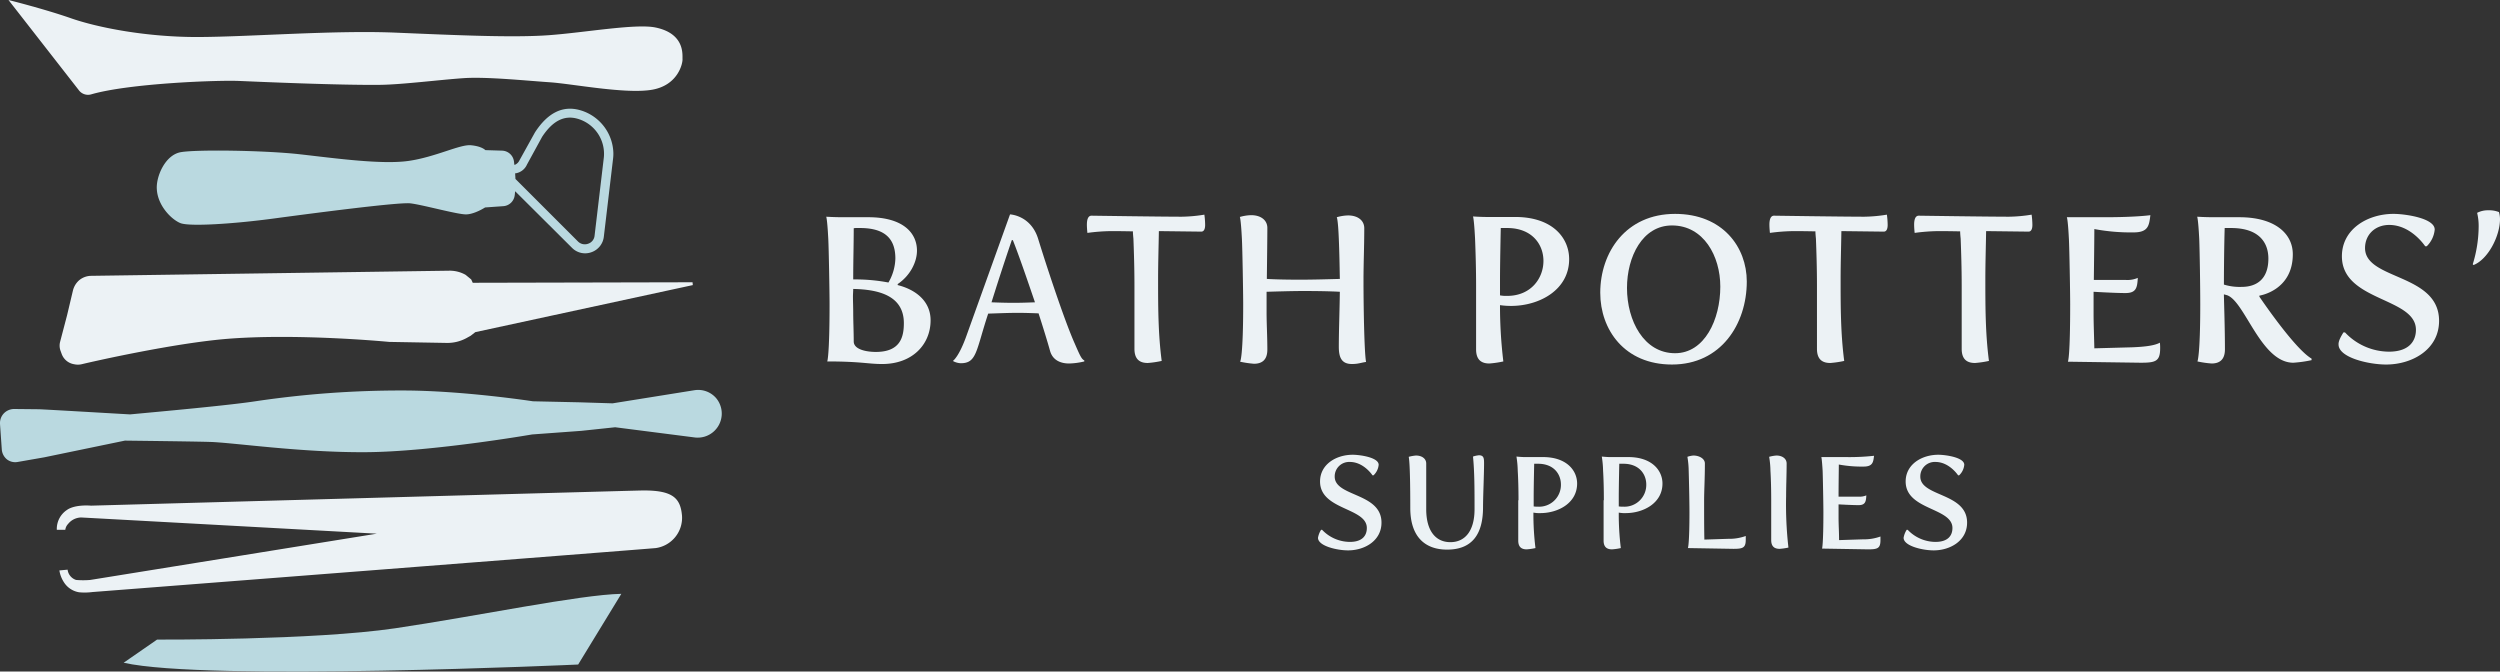 <svg id="Layer_1" data-name="Layer 1" xmlns="http://www.w3.org/2000/svg" viewBox="0 0 972.5 261.24"><rect x="0" y="0" width="972.5" height="261.24" fill="#333333" stroke="none"/><defs><style>.cls-1{fill:none;}.cls-2{fill:#ecf2f5;}.cls-3{fill:#bad9e0;}</style></defs><path class="cls-1" d="M200.5,69.6l24.3,24.3a3.75,3.75,0,0,0,4,.9,3.66,3.66,0,0,0,2.5-3.2l3.6-30.4a14.12,14.12,0,0,0-10.2-15c-5.2-1.5-9.7.8-13.8,7L205,64c-.1.2-1.5,3-4.3,3.4h-.3c0,.7.1,1.5.1,2.2Z"/><path class="cls-2" d="M249.5,190.8c-12.4.3-214.1,5.9-214.1,5.9s-6.2-.6-9.4,1.7a8.86,8.86,0,0,0-3.9,7.7h3.3a4,4,0,0,1,1.1-2.3,6.65,6.65,0,0,1,5.1-2.5c2.1.1,115,6.3,115,6.3l-111.5,18a32.61,32.61,0,0,1-5.5,0,4.8,4.8,0,0,1-3.3-4l-3.2.3a11.84,11.84,0,0,0,1.9,4.8,8.59,8.59,0,0,0,5.8,3.7,23.41,23.41,0,0,0,5.2-.1s213.8-16.6,219.1-17.1a11.9,11.9,0,0,0,10.2-12.6C264.7,193.8,261.8,190.6,249.5,190.8Z"/><path class="cls-3" d="M278.6,154.9a9.22,9.22,0,0,0-8.5-3.1l-31.8,5.1-12.9-.4-18.1-.4s-27.3-4.2-50.7-4.2A384,384,0,0,0,100,156c-10.9,1.7-37.7,4.1-49.4,5.2-7.2-.4-29.1-1.7-35.3-2l-9.8-.1a5.61,5.61,0,0,0-4,1.7A5.44,5.44,0,0,0,0,164.7v.2l.7,10a5.5,5.5,0,0,0,2,3.8,5.26,5.26,0,0,0,4.2,1l10.3-1.8,31.4-6.5c7.3.1,25.8.3,32.7.5,9.1.2,35.6,4.2,61.3,4S207,169,207,169l19.1-1.4,13.2-1.4,31.2,4a9.36,9.36,0,0,0,8.1-15.3Z"/><path class="cls-2" d="M183.3,108.7l-2.2-1.8a12.57,12.57,0,0,0-6.3-1.6l-139.4,2a7.43,7.43,0,0,0-4.7,1.8,7.83,7.83,0,0,0-2.3,3.8l-2.3,9.7-2.7,10.3a5.88,5.88,0,0,0,.2,3.7l.4,1.1a6.18,6.18,0,0,0,4.4,3.9l.5.1a6.61,6.61,0,0,0,2.8,0c6.7-1.6,35.5-8,55.6-9.8,27.9-2.4,64.1,1.1,64.1,1.1l22.5.4a15.57,15.57,0,0,0,7.4-1.8l1.8-1,1.8-1.4,84.6-18.3-.1-1.1-85.5.2Z"/><path class="cls-3" d="M70.2,86.8c3.6,1.4,20.7.3,36.3-1.8s48.5-6.4,53.1-5.9,18.5,4.4,21.8,4.3,7.3-2.7,7.3-2.7l7.1-.5a4.79,4.79,0,0,0,4.4-4.1c.1-.5.1-1.1.2-1.7l22.1,22a7.18,7.18,0,0,0,7.6,1.7,7.26,7.26,0,0,0,4.8-6.1l3.6-30.4a14.77,14.77,0,0,0,.1-2.1,17.84,17.84,0,0,0-12.8-16.6c-6.8-2-12.7.9-17.7,8.6l-6.1,11a3.34,3.34,0,0,1-1.7,1.6h-.2c-.1-.5-.1-1-.2-1.5a4.81,4.81,0,0,0-4.6-4l-6.5-.2s-1.3-1.5-5.6-1.9-13.8,4.6-24.3,6.1-29-1.1-42.4-2.6-40.1-1.9-46.2-.8S60.7,68.7,61,73.5C61.3,80,66.7,85.4,70.2,86.8ZM200.7,67.4A5.82,5.82,0,0,0,205,64l5.9-10.8c4.1-6.2,8.6-8.5,13.8-7a14.19,14.19,0,0,1,10.2,15l-3.6,30.4a3.66,3.66,0,0,1-2.5,3.2,3.75,3.75,0,0,1-4-.9L200.5,69.6h0c0-.7-.1-1.5-.1-2.2Z"/><path class="cls-2" d="M35.5,36.7c14.8-4.3,49.6-5.6,57.8-5.2,7,.3,38.8,1.7,54.8,1.5,8.2-.1,23.4-2,32.3-2.6s24.5,1,33.4,1.6,29.7,4.7,39.9,2.9S265.6,24.5,265.5,23s1.1-9.9-10.5-12.3c-7.7-1.6-27.7,2-41.6,3s-35.7,0-59.5-1-56.1,1.6-76.5,1.7S37.9,10.7,27.6,7.1,3.3,0,3.3,0L30.6,35A4.47,4.47,0,0,0,35.5,36.7Z"/><path class="cls-3" d="M61.1,248.8l-13,9c32,7.3,176.8.7,176.8.7L241.7,231c-16.1.3-56.2,8.7-88,13.4S61.1,248.8,61.1,248.8Z"/><path class="cls-2" d="M513.9,206.1h.4a15,15,0,0,0,10.8,4.7c5,0,6.6-2.6,6.6-5.4,0-8-18.2-6.9-18.2-18.1,0-6.7,6.3-10.4,12.7-10.4,2.7,0,10.1,1,10.1,3.9a6.36,6.36,0,0,1-2,4.1h-.4s-3.4-5.2-8.8-5.2a5.62,5.62,0,0,0-5.9,5.7c0,7.9,18.2,6.2,18.2,17.9,0,7.1-6.6,10.8-13,10.8-4.3,0-11.7-1.7-11.7-4.9A8.36,8.36,0,0,1,513.9,206.1Z"/><path class="cls-2" d="M548,177.7a16.15,16.15,0,0,1,2.8-.5c2.3,0,4,1.2,4,3.1v17.8c0,8.3,3.6,12.8,9.4,12.8s9.4-4.5,9.4-12.8c0-7.5,0-14.5-.6-20.5a10.23,10.23,0,0,1,2.3-.5c1.9,0,2,1.2,2,3.1,0,4.4-.4,12.9-.4,17.1,0,10.5-4.2,16.5-14,16.5-8.3,0-14.3-4.7-14.3-16.2C548.6,178.9,548,178.1,548,177.7Z"/><path class="cls-2" d="M590.7,194.6c0-4.2-.1-8.3-.3-11.5a39.09,39.09,0,0,0-.5-5.5s1.9.2,3.1.2h7.2c9.2,0,13.3,5.2,13.3,10.3,0,7.6-7.4,11.5-14.3,11.5a11.84,11.84,0,0,1-2.7-.2,106.45,106.45,0,0,0,.8,13.8,23.3,23.3,0,0,1-3.4.5c-1.8,0-3.3-.7-3.3-3.4V194.6Zm7.6,2.5a8.48,8.48,0,0,0,8.9-8.6c0-4.1-2.8-8.1-8.9-8.1h-1.5s-.2,8.6-.2,12.8V197A10.28,10.28,0,0,0,598.3,197.1Z"/><path class="cls-2" d="M623.9,194.6c0-4.2-.1-8.3-.3-11.5a39.09,39.09,0,0,0-.5-5.5s1.9.2,3.1.2h7.2c9.2,0,13.3,5.2,13.3,10.3,0,7.6-7.4,11.5-14.3,11.5a11.84,11.84,0,0,1-2.7-.2,106.45,106.45,0,0,0,.8,13.8,23.3,23.3,0,0,1-3.4.5c-1.8,0-3.3-.7-3.3-3.4V194.6Zm7.6,2.5a8.48,8.48,0,0,0,8.9-8.6c0-4.1-2.8-8.1-8.9-8.1h-1.6s-.2,8.6-.2,12.8V197A10.87,10.87,0,0,0,631.5,197.1Z"/><path class="cls-2" d="M657.2,199.2c0-4.2-.2-12.9-.3-16.1a34.64,34.64,0,0,0-.5-5.4,9.48,9.48,0,0,1,2.3-.5c2.3,0,4.5,1.2,4.5,3.1,0,5.9-.3,10.6-.3,14.5,0,6.5,0,10.1.1,15.1l9.3-.3a18.79,18.79,0,0,0,6.8-1.1v1.4c0,3.2-1.1,3.6-4.8,3.6l-17.7-.3S657.2,211.8,657.2,199.2Z"/><path class="cls-2" d="M689,194.6c0-4.2-.1-8.3-.3-11.5a34.64,34.64,0,0,0-.5-5.4,15.05,15.05,0,0,1,2.8-.5c2.3,0,4,1.2,4,3.1,0,4.4-.2,8.6-.2,12.8a147.29,147.29,0,0,0,.9,19.9,23.3,23.3,0,0,1-3.4.5c-1.8,0-3.3-.7-3.3-3.4Z"/><path class="cls-2" d="M709.3,199.2c0-3-.2-13.7-.3-16.1-.3-4.9-.5-5.3-.5-5.3h9.3a87.82,87.82,0,0,0,11.2-.5c-.3,2.5-.5,4.2-4.1,4.2a48.77,48.77,0,0,1-9.6-.8c0,2.1-.1,7.5-.1,12.5H723a6.71,6.71,0,0,0,3-.5c-.1,2.4-.4,3.8-3,3.8s-7.8-.3-7.8-.3v5.3c0,2.7.2,5.5.2,8.6l9.3-.3a18.79,18.79,0,0,0,6.8-1.1v1.4c0,3.2-1.1,3.6-4.8,3.6l-17.9-.3C708.8,213.2,709.3,211.8,709.3,199.2Z"/><path class="cls-2" d="M741.7,206.1h.4a15,15,0,0,0,10.8,4.7c5,0,6.6-2.6,6.6-5.4,0-8-18.2-6.9-18.2-18.1,0-6.7,6.3-10.4,12.7-10.4,2.7,0,10.1,1,10.1,3.9a6.36,6.36,0,0,1-2,4.1h-.4s-3.4-5.2-8.8-5.2a5.62,5.62,0,0,0-5.9,5.7c0,7.9,18.2,6.2,18.2,17.9,0,7.1-6.6,10.8-13,10.8-4.3,0-11.7-1.7-11.7-4.9A8.36,8.36,0,0,1,741.7,206.1Z"/><path class="cls-2" d="M322.7,118.4c0-4.8-.3-21.7-.5-25.5-.4-7.8-.8-8.6-.8-8.6s3.1.2,6.4.2h10c13.6,0,18.9,6.2,18.9,13,0,4.4-2.6,9.7-7.5,13v.4c6.8,1.7,12.8,6.1,12.8,13.7,0,9.4-7.1,17-18.8,17-5.7,0-8.2-1-21.4-1C321.8,140.6,322.7,138.4,322.7,118.4Zm18,18.5c9.6,0,10.9-5.9,10.9-11.2,0-10.6-9.6-13.1-19.7-13.3,0,1-.1,1.9-.1,3,0,1.9.1,3.9.1,6.1,0,3.5.2,7.5.2,11.4C332.2,136.1,337.4,136.9,340.7,136.9Zm4.9-27a19.43,19.43,0,0,0,2.7-9.3c0-6.4-2.7-11.9-13.7-11.9H333a4.13,4.13,0,0,0-.9.1c0,6.3-.2,12.7-.2,19.9A68.48,68.48,0,0,1,345.6,109.9Z"/><path class="cls-2" d="M370.9,140.2s2.3-1.7,5.2-10l16.8-46.8s8.2.3,11,9.7c3.1,10.1,10.2,31.7,14.2,40.6,2.2,5.1,2.7,6,3.7,6.5v.4a27.66,27.66,0,0,1-5.9.8c-3.5,0-6.4-1.4-7.4-4.8-1-3.6-2.6-8.8-4.5-14.7-2.5-.1-5.3-.2-8-.2-4.1,0-8.2.2-11.6.3-4.8,14.6-4.4,19.3-10.7,19.3a7.27,7.27,0,0,1-2.9-.8v-.3Zm23.4-22.4c2.8,0,5.6-.1,8.3-.2-2.9-8.5-6-17.6-8.6-24.2h-.4c-3.4,10-5.9,17.8-7.9,24.2C388.3,117.7,391.3,117.8,394.3,117.8Z"/><path class="cls-2" d="M441.3,111.1c0-6.7-.2-13-.4-18.2-.1-1.1-.2-2.1-.2-2.9-5.1-.1-7.1-.1-8.4-.1a73.67,73.67,0,0,0-9.3.7s-.2-1.8-.2-3.2c0-1.6.3-3.5,1.8-3.5,0,0,27,.4,35.1.4a58.56,58.56,0,0,0,8.8-.8,30.91,30.91,0,0,1,.3,4c0,1.8-.6,2.6-1.5,2.6l-16.5-.2c-.1,6.5-.3,12.5-.3,18.8,0,10.5,0,21,1.4,31.7a39.26,39.26,0,0,1-5.4.8c-2.8,0-5.2-1.1-5.2-5.5V111.1Z"/><path class="cls-2" d="M483.6,118.4c0-4.8-.3-21.7-.5-25.5-.4-7.8-.8-8.5-.8-8.5a17.5,17.5,0,0,1,4.4-.7c3.6,0,6.3,1.8,6.3,5s-.1,11.8-.2,19.8c3.1.2,8.1.3,12.9.3,5.5,0,11.6-.2,15.5-.3-.1-5.7-.2-11-.4-15.5-.3-7.8-.8-8.5-.8-8.5a17.5,17.5,0,0,1,4.4-.7c3.6,0,6.3,1.8,6.3,5,0,7-.3,13.6-.3,20.3,0,9.8.3,28.2,1,31.7-2.1.3-3,.8-5.5.8-4,0-5.1-2.5-5.1-6.7,0-6.1.3-13.7.4-21.4-3.6-.2-8.9-.3-13.8-.3-5.2,0-10.9.2-14.7.3v8c0,4.5.3,9.4.3,14.5,0,4.3-2.4,5.5-5.2,5.5a39.26,39.26,0,0,1-5.4-.8C482.5,140.6,483.6,138.4,483.6,118.4Z"/><path class="cls-2" d="M574.2,111.1c0-6.7-.2-13.1-.4-18.2-.4-7.8-.8-8.7-.8-8.7s3.1.2,5,.2h11.4c14.6,0,21,8.2,21,16.4,0,12-11.6,18.2-22.6,18.2a30,30,0,0,1-4.3-.3,181.11,181.11,0,0,0,1.3,21.9,39.26,39.26,0,0,1-5.4.8c-2.8,0-5.2-1.1-5.2-5.5Zm12.1,4c9.2,0,14.1-6.8,14.1-13.6,0-6.5-4.5-12.8-14.1-12.8h-2.5s-.3,13.6-.3,20.2v6A13.2,13.2,0,0,0,586.3,115.1Z"/><path class="cls-2" d="M651.6,83.2c18.5,0,27.9,12.9,27.9,26.3,0,16.5-10,32.3-29.1,32.3-18.5,0-27.9-13.6-27.9-27.9C622.5,98.1,632.5,83.2,651.6,83.2Zm0,54.2c11.5,0,17.6-13.1,17.6-25.9,0-11.9-6.5-23.8-18.8-23.8-11.5,0-17.5,12.2-17.5,24.3C632.9,124.8,639.5,137.4,651.6,137.4Z"/><path class="cls-2" d="M706.8,111.1c0-6.7-.2-13-.4-18.2-.1-1.1-.2-2.1-.2-2.9-5.1-.1-7.1-.1-8.4-.1a73.67,73.67,0,0,0-9.3.7s-.2-1.8-.2-3.2c0-1.6.3-3.5,1.8-3.5,0,0,27,.4,35.1.4a58.56,58.56,0,0,0,8.8-.8,30.91,30.91,0,0,1,.3,4c0,1.8-.6,2.6-1.5,2.6l-16.5-.2c-.1,6.5-.3,12.5-.3,18.8,0,10.5,0,21,1.4,31.7a39.26,39.26,0,0,1-5.4.8c-2.8,0-5.2-1.1-5.2-5.5V111.1Z"/><path class="cls-2" d="M763.1,111.1c0-6.7-.2-13-.4-18.2-.1-1.1-.2-2.1-.2-2.9-5.1-.1-7.1-.1-8.4-.1a73.67,73.67,0,0,0-9.3.7s-.2-1.8-.2-3.2c0-1.6.3-3.5,1.8-3.5,0,0,27,.4,35.1.4a58.56,58.56,0,0,0,8.8-.8,30.91,30.91,0,0,1,.3,4c0,1.8-.6,2.6-1.5,2.6l-16.5-.2c-.1,6.5-.3,12.5-.3,18.8,0,10.5,0,21,1.4,31.7a39.26,39.26,0,0,1-5.4.8c-2.8,0-5.2-1.1-5.2-5.5V111.1Z"/><path class="cls-2" d="M805.3,118.4c0-4.8-.3-21.7-.5-25.5-.4-7.8-.8-8.4-.8-8.4h14.8c12.3,0,17.7-.8,17.7-.8-.5,3.9-.7,6.7-6.5,6.7a75.83,75.83,0,0,1-15.3-1.3c0,3.3-.1,11.8-.2,19.8h12.4a10.28,10.28,0,0,0,4.7-.8c-.2,3.8-.6,5.9-4.8,5.9s-12.4-.5-12.4-.5v8.4c0,4.3.2,8.7.3,13.6l14.7-.4c5.2-.2,8.8-.7,10.8-1.8a18.55,18.55,0,0,1,.1,2.2c0,5.1-1.8,5.6-7.6,5.6l-28.3-.4C804.5,140.6,805.3,138.4,805.3,118.4Z"/><path class="cls-2" d="M855.9,118.4c0-6.7-.2-20.4-.4-25.5-.4-7.8-.8-8.6-.8-8.6s3.1.2,6.4.2h10c13.9,0,20.8,6.4,20.8,14.4,0,14.2-13,16.1-13,16.1v.4s13.6,20.2,20.3,24.1v.6a48.1,48.1,0,0,1-7.1,1c-12.7,0-18.9-24.2-25.9-26.3l-1.1-.3c0,1.9.4,12.6.4,21.4,0,4.3-2.4,5.5-5.2,5.5a40.55,40.55,0,0,1-5.5-.8S855.9,138.4,855.9,118.4Zm16.1-6.8c5.7,0,10.4-2.9,10.4-11,0-6.4-3.8-11.9-14.5-11.9h-2.5c-.2,6.7-.3,16.1-.3,22A20.82,20.82,0,0,0,872,111.6Z"/><path class="cls-2" d="M911.6,129.3h.6a23.67,23.67,0,0,0,17.1,7.5c7.9,0,10.5-4.2,10.5-8.5,0-12.7-28.8-11-28.8-28.6,0-10.6,10-16.5,20.1-16.5,4.3,0,16,1.6,16,6.1a10.39,10.39,0,0,1-3.1,6.5h-.6s-5.4-8.3-14-8.3c-5.5,0-9.4,3.8-9.4,9,0,12.5,28.8,9.8,28.8,28.3,0,11.2-10.5,17-20.6,17-6.8,0-18.5-2.7-18.5-7.8C909.6,132.6,910.8,130.6,911.6,129.3Z"/><path class="cls-2" d="M961.9,102.8a50.78,50.78,0,0,0,2.3-15,21.42,21.42,0,0,0-.6-5,9.1,9.1,0,0,1,4.3-1,10.56,10.56,0,0,1,4.2.7,10.4,10.4,0,0,1,.4,2.7c0,6.7-4.7,15.7-10.3,17.9Z"/></svg>